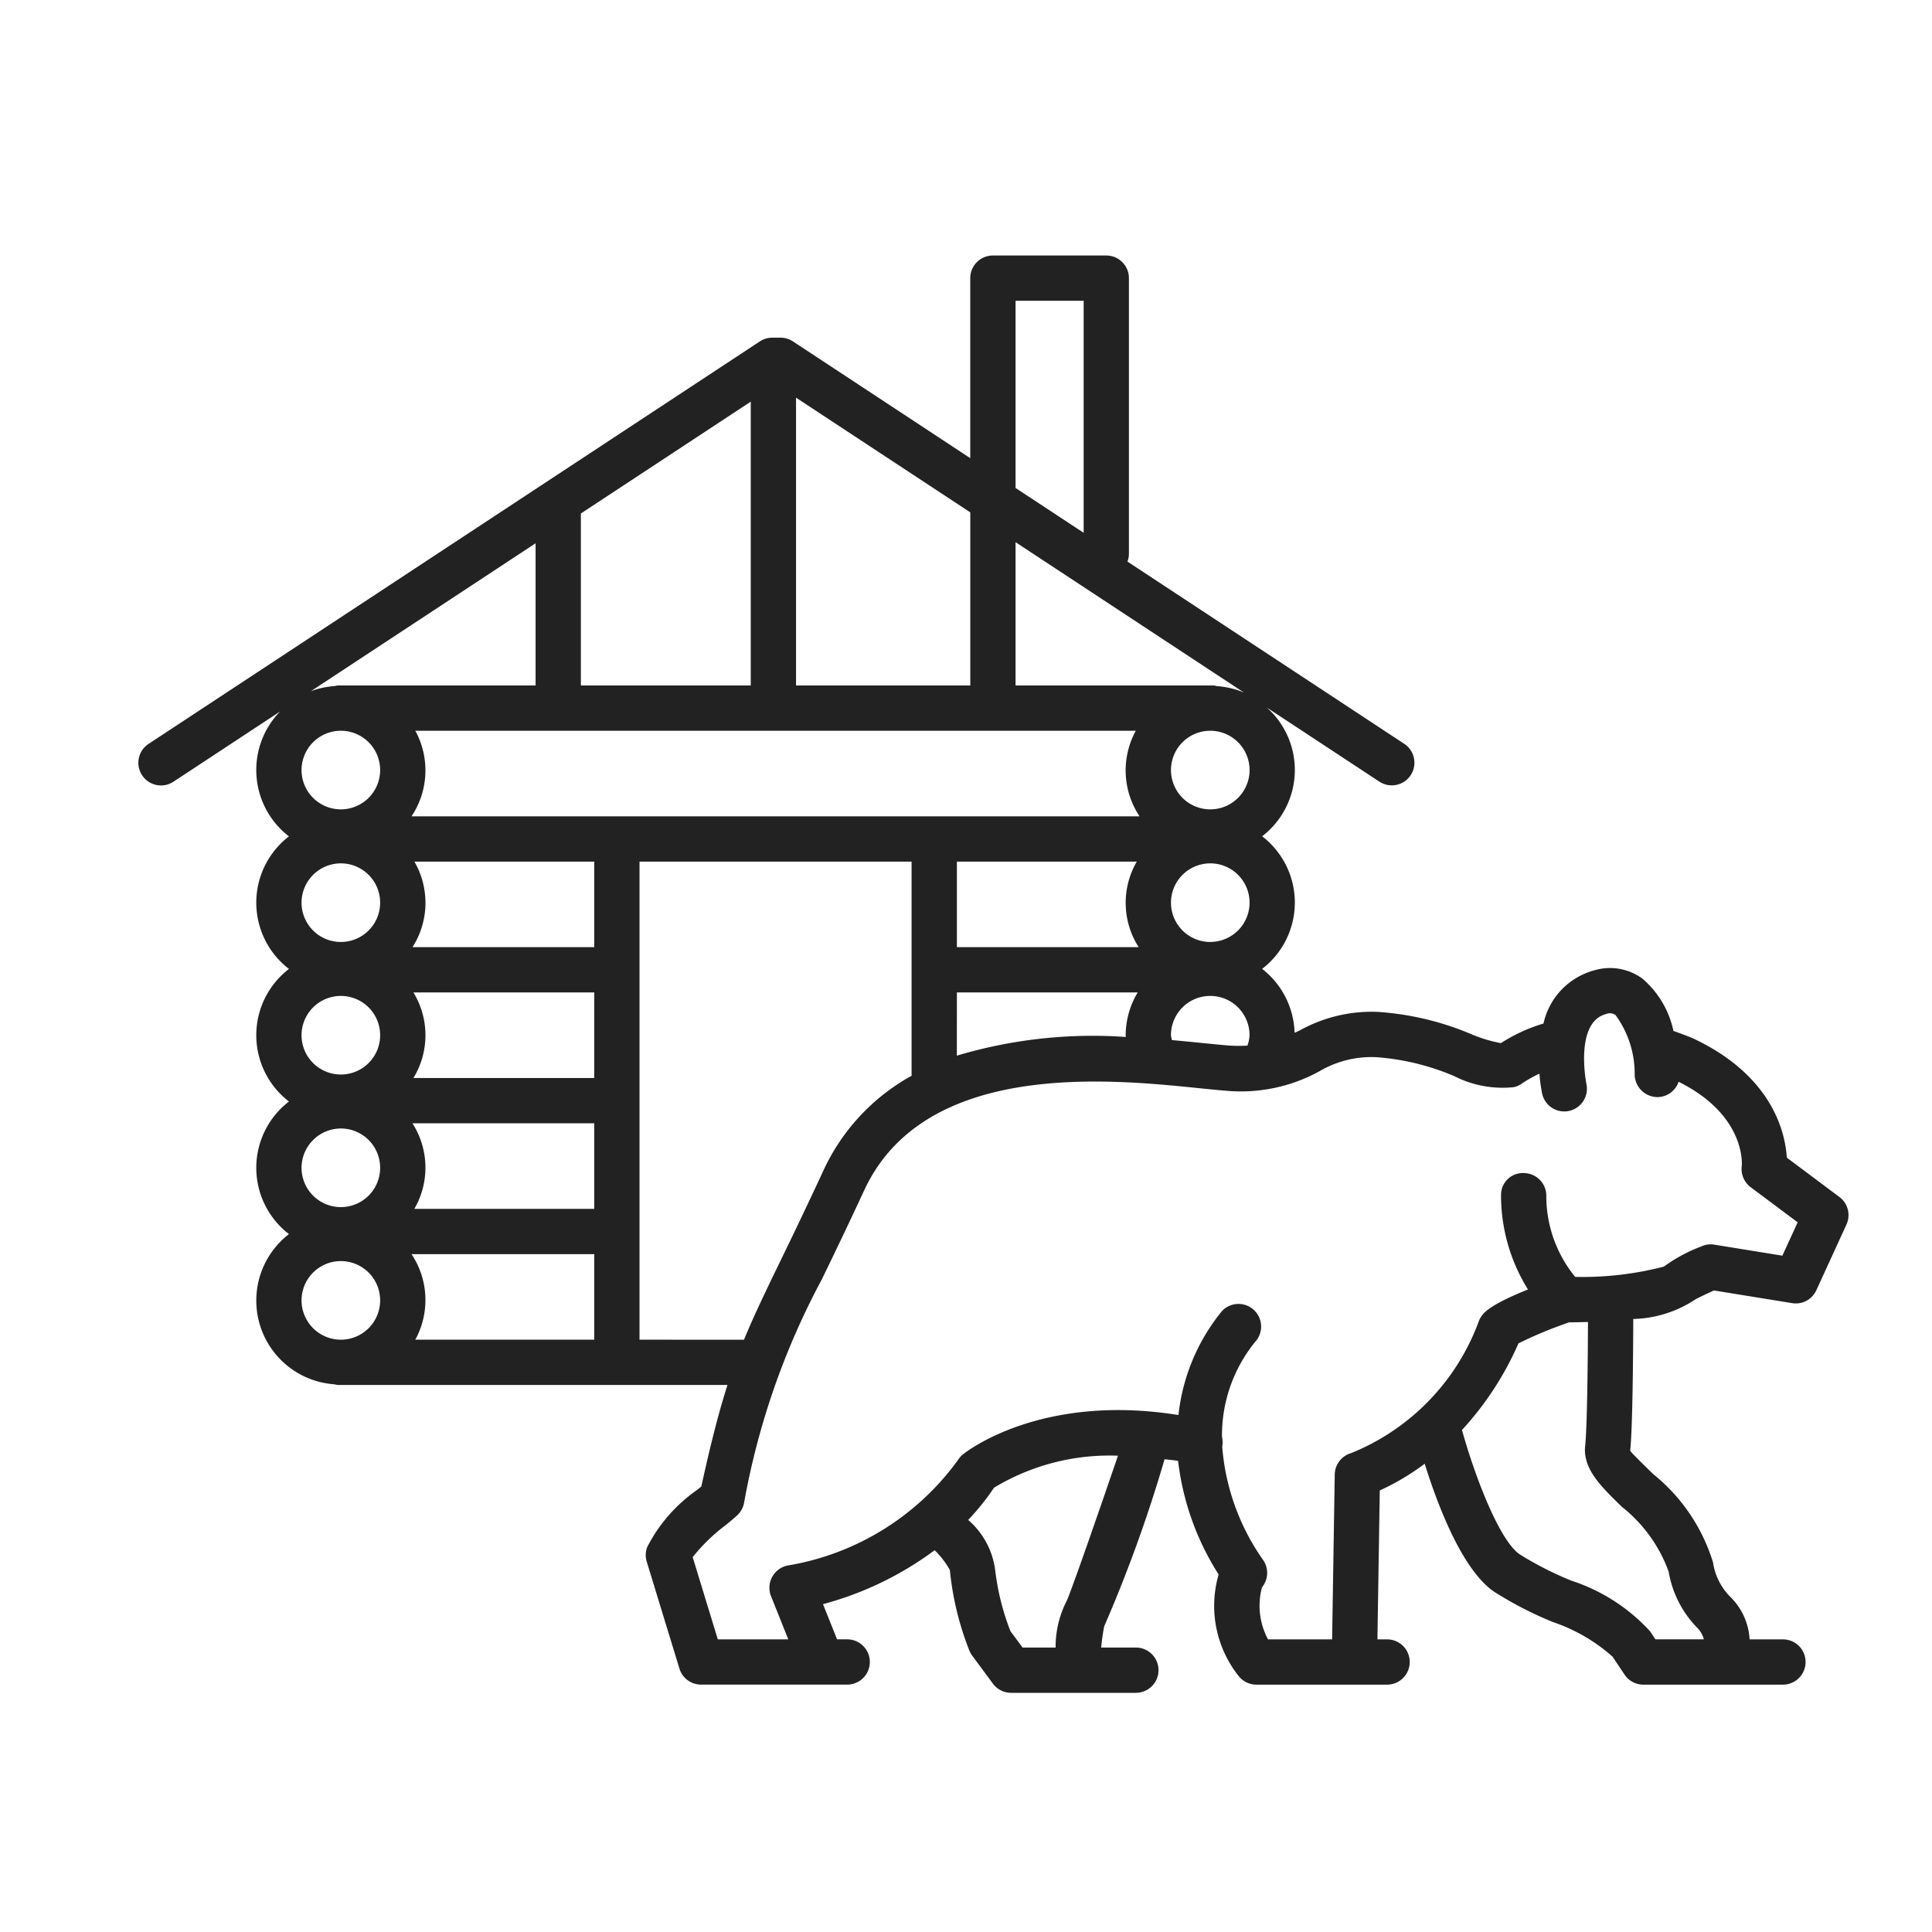 <svg id="flattened" xmlns="http://www.w3.org/2000/svg" width="64" height="64" viewBox="0 0 64 64"><defs><style>.cls-1{fill:#222;}</style></defs><path class="cls-1" d="M60.933,39.652l-1.742-1.303c-.056-.869-.499-2.735-3.127-3.961-.158-.063-.374-.148-.629-.237a3.13,3.13,0,0,0-1.026-1.731,1.817,1.817,0,0,0-1.598-.276,2.346,2.346,0,0,0-1.681,1.762,5.465,5.465,0,0,0-1.411.649,4.698,4.698,0,0,1-1.017-.312,9.556,9.556,0,0,0-3.049-.722,4.886,4.886,0,0,0-2.594.612c-.059.028-.116.053-.174.08a2.785,2.785,0,0,0-1.075-2.118,2.768,2.768,0,0,0-0-4.392,2.769,2.769,0,0,0,.156-4.264l3.708,2.441a.75.75,0,1,0,.825-1.252l-9.151-6.025a.734.734,0,0,0,.049-.242V9.214a.75.75,0,0,0-.75-.75H32.891a.75.75,0,0,0-.75.75v5.963l-5.873-3.867a.748.748,0,0,0-.413-.124h-.272a.748.748,0,0,0-.413.124L4.939,24.631a.75.75,0,1,0,.825,1.252l3.512-2.312a2.775,2.775,0,0,0,.296,4.135A2.768,2.768,0,0,0,9.572,32.097a2.769,2.769,0,0,0-0,4.392A2.769,2.769,0,0,0,9.572,40.881a2.781,2.781,0,0,0,1.508,4.976.702.702,0,0,0,.106.021l9.237 0.0.013.003.013-.003,3.65 0c-.284.888-.552,1.928-.867,3.366-.041.033-.086.069-.134.108A5.185,5.185,0,0,0,21.439,51.25a.749.749,0,0,0-.015.482l1.083,3.542a.75.75,0,0,0,.717.531H28.064a.75.75,0,0,0,0-1.5h-.335l-.466-1.165a10.929,10.929,0,0,0,3.698-1.787,2.748,2.748,0,0,1,.505.66,9.862,9.862,0,0,0,.639,2.648.771.771,0,0,0,.098.181l.689.931a.75.75,0,0,0,.603.304H37.627a.75.75,0,1,0,0-1.5H36.478a6.913,6.913,0,0,1,.1-.703,46.687,46.687,0,0,0,2-5.536c.152.021.29.028.448.056a8.908,8.908,0,0,0,1.343,3.762A3.736,3.736,0,0,0,41.047,55.54a.752.752,0,0,0,.573.266h4.329a.75.75,0,0,0,0-1.5h-.32l.078-4.933a8.014,8.014,0,0,0,1.488-.885c.426,1.364,1.234,3.502,2.291,4.234a12.115,12.115,0,0,0,1.964,1.013,5.722,5.722,0,0,1,1.97,1.146l.394.591a.748.748,0,0,0,.624.334h4.624a.75.75,0,0,0,0-1.5H57.958a2.139,2.139,0,0,0-.645-1.414,2.037,2.037,0,0,1-.568-1.139,6.016,6.016,0,0,0-1.973-2.915c-.287-.279-.72-.699-.77-.782.082-.741.099-3.317.102-4.363a3.894,3.894,0,0,0,2.072-.658c.147-.077.413-.201.6-.287l2.591.42a.747.747,0,0,0,.802-.428l.997-2.175A.75.75,0,0,0,60.933,39.652ZM56.791,41.231a.728.728,0,0,0-.431.058,5.187,5.187,0,0,0-1.244.67,10.825,10.825,0,0,1-2.937.34,4.24,4.24,0,0,1-.956-2.656.75.75,0,0,0-.714-.782.721.721,0,0,0-.785.714,5.902,5.902,0,0,0,.892,3.141c-1.277.513-1.464.77-1.554.905a.786.786,0,0,0-.066.123,7.498,7.498,0,0,1-4.24,4.393.751.751,0,0,0-.541.709l-.087,5.46h-2.123a2.351,2.351,0,0,1-.2-1.724.75.75,0,0,0,.047-.891A7.533,7.533,0,0,1,40.487,47.919a.752.752,0,0,0-.007-.32,4.908,4.908,0,0,1,1.099-3.148.75.75,0,0,0-1.096-1.024A6.547,6.547,0,0,0,39.038,46.875c-4.556-.732-7.028,1.214-7.137,1.302a.737.737,0,0,0-.163.183,8.735,8.735,0,0,1-5.604,3.493A.751.751,0,0,0,25.541,52.874l.572,1.432H23.779L22.946,51.583A5.953,5.953,0,0,1,24.044,50.518c.174-.142.315-.26.398-.342a.747.747,0,0,0,.203-.373,24.934,24.934,0,0,1,2.576-7.416c.387-.798.845-1.743,1.405-2.953,1.997-4.314,8.117-3.691,11.059-3.39.34.034.641.065.893.085a5.404,5.404,0,0,0,3.133-.644,3.405,3.405,0,0,1,1.875-.465,8.052,8.052,0,0,1,2.588.628,3.532,3.532,0,0,0,1.97.366.741.741,0,0,0,.266-.117,4.043,4.043,0,0,1,.586-.331,5.217,5.217,0,0,0,.09.662.749.749,0,0,0,.731.59.737.737,0,0,0,.159-.017.751.751,0,0,0,.576-.89c-.004-.021-.401-2.039.646-2.318a.328.328,0,0,1,.32.033,3.3,3.3,0,0,1,.633,1.997.762.762,0,0,0,.778.72.747.747,0,0,0,.677-.508c2.229,1.11,2.098,2.733,2.092,2.794a.749.749,0,0,0,.294.697l1.558,1.165L59.043,41.596ZM11.291,24.207a1.302,1.302,0,1,1-1.302,1.302A1.303,1.303,0,0,1,11.291,24.207Zm0,4.393a1.302,1.302,0,1,1-1.302,1.302A1.303,1.303,0,0,1,11.291,28.6Zm8.394,11.445H13.726a2.723,2.723,0,0,0-.063-2.834h6.022Zm0-4.334H13.695a2.72,2.72,0,0,0,0-2.835h5.991Zm-8.394-2.72A1.302,1.302,0,1,1,9.989,34.293,1.303,1.303,0,0,1,11.291,32.991Zm-0,4.392a1.302,1.302,0,1,1-1.302,1.303A1.305,1.305,0,0,1,11.291,37.383Zm8.395,4.162v2.834L13.757,44.379a2.737,2.737,0,0,0-.125-2.834Zm0-10.169h-6.022a2.723,2.723,0,0,0,.063-2.834h5.959ZM13.632,27.042a2.738,2.738,0,0,0,.125-2.835h23.868a2.737,2.737,0,0,0,.125,2.835Zm12.738-4.335V13.173l5.772,3.8V22.707Zm-1.5,0H19.242V17.01l5.628-3.705Zm16.524,2.802A1.302,1.302,0,1,1,40.092,24.207,1.303,1.303,0,0,1,41.394,25.509ZM41.324,34.637a4.719,4.719,0,0,1-.631-.004c-.242-.019-.53-.048-.856-.081-.307-.031-.653-.065-1.015-.098a1.221,1.221,0,0,1-.033-.161,1.302,1.302,0,0,1,2.604,0A1.258,1.258,0,0,1,41.324,34.637Zm-1.232-3.433a1.302,1.302,0,1,1,1.302-1.302A1.303,1.303,0,0,1,40.092,31.203ZM37.657,28.542a2.722,2.722,0,0,0,.063,2.834H31.698V28.542Zm-5.959,4.334h5.99a2.77,2.77,0,0,0-.399,1.417c0,.02.005.038.006.058a15.711,15.711,0,0,0-5.598.619Zm8.61-10.147a.707.707,0,0,0-.108-.022H33.642V17.961l7.566,4.981A2.783,2.783,0,0,0,40.308,22.729Zm-4.41-12.765v7.686L33.642,16.165V14.801l-0-.002V9.964ZM17.742,17.997V22.707H11.186a.703.703,0,0,0-.106.021,2.78,2.78,0,0,0-.782.169ZM9.989,43.077a1.302,1.302,0,1,1,1.302,1.302A1.303,1.303,0,0,1,9.989,43.077Zm11.196,1.302V28.542h9.012v7.095a6.869,6.869,0,0,0-2.933,3.166c-.556,1.2-1.01,2.139-1.394,2.93-.507,1.046-.893,1.843-1.224,2.647Zm14.145,8.663a3.328,3.328,0,0,0-.361,1.535H33.874l-.401-.541a8.142,8.142,0,0,1-.506-2.023,2.641,2.641,0,0,0-.895-1.663,8.016,8.016,0,0,0,.856-1.068,7.404,7.404,0,0,1,4.106-1.06C36.357,50.208,35.464,52.77,35.331,53.042Zm18.395-3.128a4.836,4.836,0,0,1,1.551,2.147,3.489,3.489,0,0,0,.919,1.832.873.873,0,0,1,.248.412H54.838l-.181-.271a6.093,6.093,0,0,0-2.602-1.672,11.07,11.07,0,0,1-1.717-.875c-.674-.467-1.482-2.581-1.908-4.117a10.336,10.336,0,0,0,1.871-2.869A13.961,13.961,0,0,1,51.98,43.804c.218-.001.421-.006.624-.012-.005,1.281-.027,3.502-.093,4.098C52.426,48.651,53.029,49.236,53.726,49.914Z"/></svg>